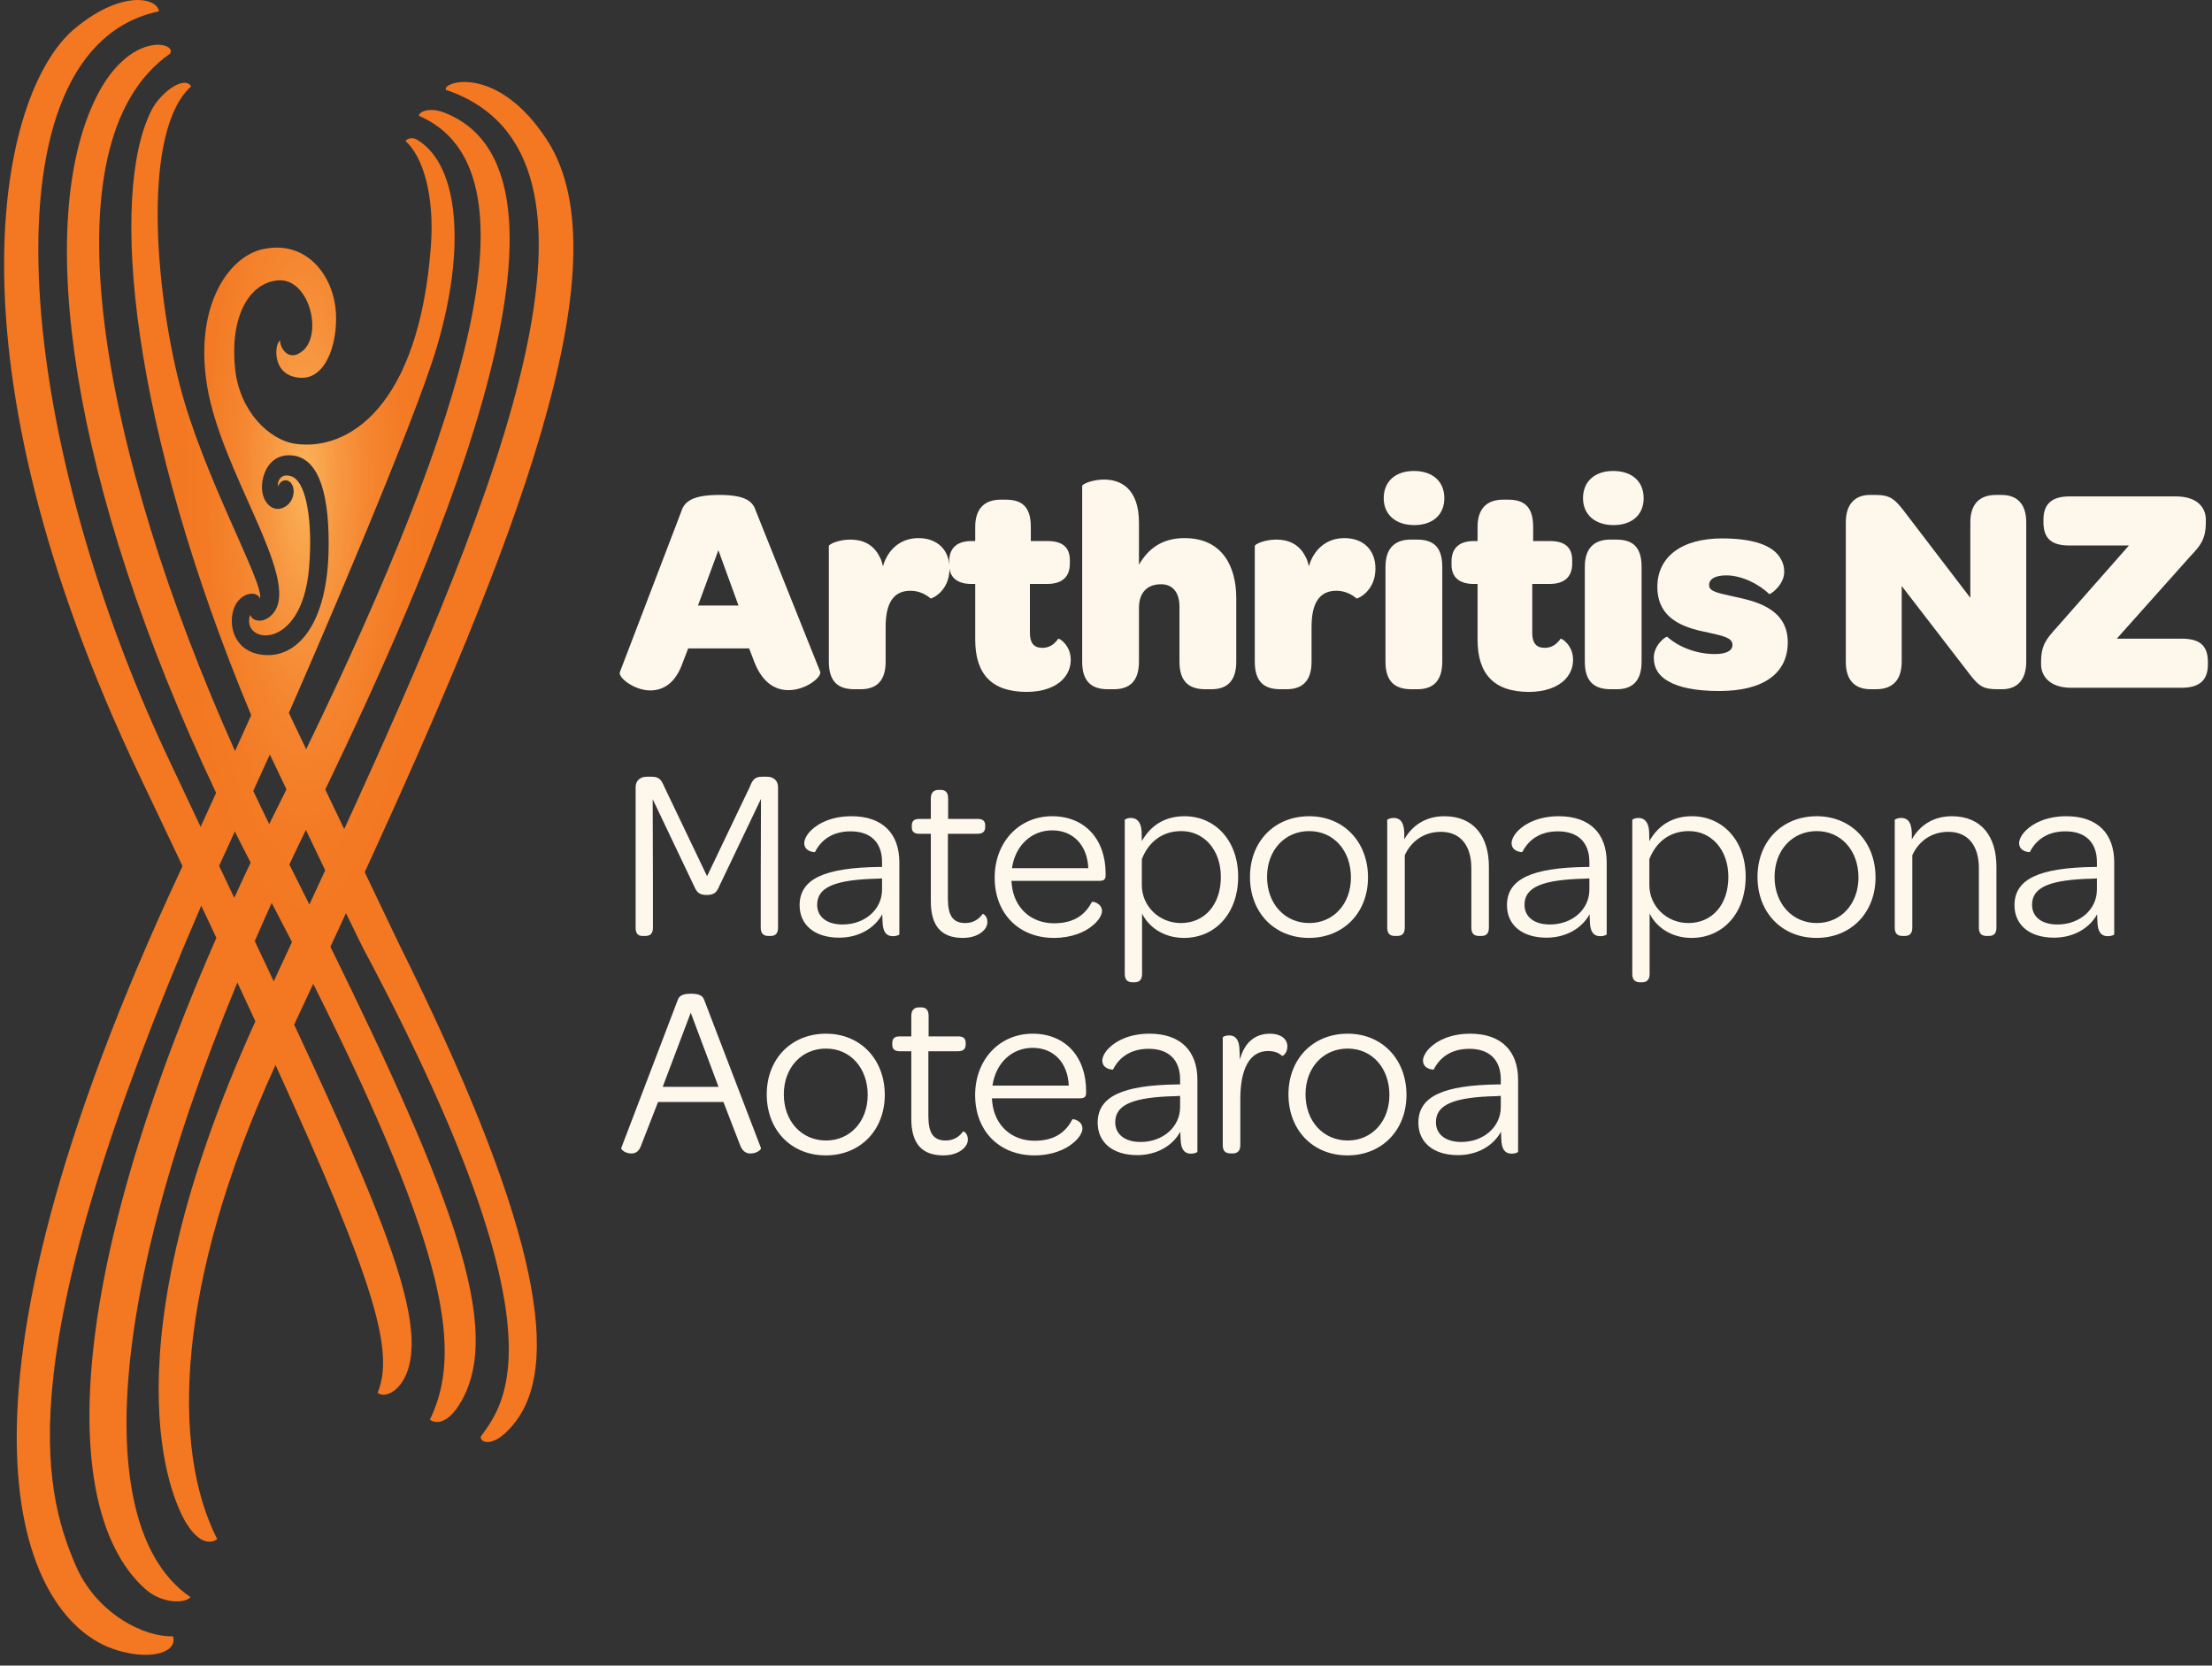<svg width="166" height="125" viewBox="0 0 166 125" fill="none" xmlns="http://www.w3.org/2000/svg">
<rect x="0" y="0" width="166" height="125" fill="#333333" stroke="none"/>
<path d="M19.119 70.63C19.525 69.689 19.952 68.733 20.389 67.761C20.914 68.769 21.423 69.746 21.912 70.697C21.454 71.684 21.001 72.666 20.543 73.648C20.086 72.671 19.607 71.668 19.119 70.63ZM16.444 64.984C16.794 64.222 17.195 63.333 17.622 62.397C18.008 63.174 18.404 63.956 18.81 64.739C18.388 65.629 17.977 66.508 17.581 67.378C17.211 66.595 16.83 65.797 16.444 64.984ZM21.716 64.877C21.942 64.391 22.174 63.905 22.41 63.414C22.58 63.062 22.76 62.683 22.956 62.284C23.444 63.312 23.938 64.34 24.406 65.317C24.01 66.176 23.614 67.03 23.218 67.884C22.729 66.907 22.23 65.905 21.716 64.882M19.006 59.359C19.448 58.392 19.875 57.456 20.25 56.623C20.62 57.4 21.047 58.29 21.5 59.241C21.269 59.702 21.042 60.167 20.806 60.632C20.6 61.041 20.399 61.445 20.204 61.849C19.798 61.021 19.396 60.193 19.006 59.359ZM5.577 2.168C-0.081 6.94 -4.453 26.869 10.494 58.259C11.625 60.632 12.69 62.872 13.698 65C-5.543 106.086 1.56 121.213 8.39 123.714C11.044 124.686 13.374 124.088 12.983 122.799C10.884 122.891 7.233 121.147 5.649 117.414C3.206 111.66 0.619 101.478 15.102 67.971C15.488 68.794 15.868 69.597 16.238 70.38C4.497 97.234 4.718 113.772 10.92 119.27C12.108 120.324 13.826 120.385 14.3 119.863C7.685 115.414 7.053 99.826 17.812 73.734C18.28 74.742 18.733 75.709 19.165 76.65C7.829 101.611 12.87 112.52 13.981 114.315C15.277 116.416 16.3 115.511 16.3 115.511C12.834 108.684 13.189 96.313 20.677 79.928C28.16 96.328 29.606 101.422 28.34 104.526C28.906 104.997 30.218 104.363 30.696 102.516C31.72 98.589 28.736 91.158 22.076 76.9C22.554 75.877 23.027 74.849 23.506 73.832C33.772 94.339 34.667 101.581 32.26 106.546C32.26 106.546 33.329 107.446 34.641 105.125C37.691 99.714 34.08 89.956 24.797 71.055C25.188 70.211 25.579 69.367 25.964 68.528C26.648 69.94 27.142 70.958 27.296 71.244C42.649 100.057 37.804 105.391 36.076 107.82C36.035 108.336 37.187 108.715 38.74 106.628C42.263 101.887 39.954 90.954 29.94 70.835L27.373 65.455C38.354 41.48 47.103 19.812 41.049 10.504C37.351 4.812 33.191 6.111 33.458 6.74C47.694 11.553 37.583 36.586 25.831 62.223L24.411 59.252C31.385 44.712 45.838 13.251 33.319 8.443C32.09 7.973 31.354 8.494 31.452 8.699C40.761 12.708 35.011 31.395 22.976 56.229L21.675 53.503C22.925 50.696 31.082 31.891 32.825 25.898C34.934 18.651 34.466 12.468 31.37 10.525C30.773 10.146 30.429 10.581 30.429 10.581C31.766 11.773 32.614 14.729 32.337 18.457C31.437 30.536 26.144 33.845 22.205 33.313C20.214 33.047 17.997 30.884 17.648 27.723C17.226 23.893 18.615 21.269 20.816 21.044C23.187 20.804 24.247 25.033 22.729 26.322C21.541 27.329 20.929 25.826 21.037 25.565C20.641 25.596 20.255 28.214 22.534 28.352C24.653 28.48 25.465 25.248 25.162 22.983C24.823 20.466 22.868 17.996 19.69 18.707C17.133 19.28 14.552 23.013 15.549 29.007C16.629 35.476 22.498 43.337 20.569 45.94C19.906 46.845 18.923 46.681 18.779 46.129C17.997 48.297 22.616 49.039 23.187 42.687C23.485 39.322 23.043 36.131 21.85 35.742C20.919 35.435 20.754 36.412 20.909 36.484C20.924 36.208 21.315 35.942 21.618 36.08C22.282 36.386 22.179 37.803 21.15 38.141C20.338 38.401 19.69 37.614 19.659 36.637C19.628 35.594 20.24 33.968 21.999 34.188C24.025 34.438 24.766 37.358 24.653 41.501C24.493 47.177 22.045 49.663 19.36 49.085C17.169 48.614 17.025 46.088 17.879 45.091C18.507 44.364 19.355 44.451 19.51 44.922C19.854 43.807 15.246 35.763 13.482 28.869C11.61 21.54 10.668 9.783 14.346 6.48C13.816 5.625 12.031 6.965 11.368 8.275C8.159 14.616 9.784 31.927 18.851 53.677C18.486 54.49 18.07 55.411 17.637 56.367C7.629 34.024 3.159 10.724 12.757 4.03C13.338 3.171 9.727 2.276 7.233 7.277C2.527 16.708 5.247 36.31 16.218 59.502C15.812 60.392 15.421 61.256 15.056 62.054C14.274 60.402 13.466 58.694 12.633 56.919C0.979 32.188 -1.408 3.631 11.934 0.849C11.857 0.363 11.265 0 10.339 0C9.177 0 7.485 0.568 5.582 2.168" fill="url(#paint0_radial_4290_282)"/>
<path d="M153.173 49.862V49.663C153.173 48.375 153.617 47.909 154.349 47.088L159.766 40.939H155.304C154.016 40.939 153.351 40.473 153.351 39.186V39.008C153.351 37.787 154.016 37.255 155.304 37.255H163.295C164.915 37.255 165.537 38.12 165.537 38.986V39.208C165.537 40.495 165.093 40.984 164.383 41.738L158.855 47.931H163.717C165.026 47.931 165.692 48.397 165.692 49.685V49.862C165.692 51.083 165.026 51.616 163.717 51.616H155.415C153.817 51.616 153.173 50.728 153.173 49.862Z" fill="#FEF7EC"/>
<path d="M140.383 51.727C139.162 51.727 138.519 51.017 138.519 49.663V39.208C138.519 37.832 139.207 37.144 140.339 37.144H140.76C141.826 37.144 142.159 37.454 142.758 38.187L147.864 44.868V39.208C147.864 37.854 148.529 37.144 149.795 37.144H150.194C151.415 37.144 152.059 37.854 152.059 39.208V49.663C152.059 51.039 151.371 51.727 150.239 51.727H149.883C148.818 51.727 148.507 51.461 147.93 50.75L142.714 43.98V49.663C142.714 51.017 142.048 51.727 140.783 51.727H140.383Z" fill="#FEF7EC"/>
<path d="M125.197 51.128C124.442 50.706 124.109 50.107 124.109 49.352C124.109 48.398 125.041 47.709 125.13 47.798C125.885 48.486 127.217 49.086 128.682 49.086C129.547 49.086 130.014 48.841 130.014 48.397C130.014 47.865 129.325 47.731 128.26 47.487C126.884 47.199 124.376 46.733 124.376 44.047C124.376 41.827 126.151 40.407 129.237 40.407C131.59 40.407 133.055 40.939 133.61 41.894C133.809 42.205 133.898 42.537 133.898 42.915C133.898 43.914 132.833 44.646 132.766 44.58C131.967 43.803 130.68 43.181 129.547 43.181C128.726 43.181 128.26 43.447 128.26 43.914C128.26 44.424 129.015 44.513 130.147 44.779C131.545 45.09 134.164 45.578 134.164 48.198C134.164 50.506 132.389 51.86 129.015 51.86C127.261 51.86 125.996 51.594 125.197 51.128Z" fill="#FEF7EC"/>
<path d="M118.798 37.388C118.798 36.145 119.664 35.346 121.063 35.346C122.461 35.346 123.349 36.123 123.349 37.388C123.349 38.609 122.505 39.408 121.085 39.408C119.709 39.408 118.798 38.631 118.798 37.388ZM118.932 49.663V42.537C118.932 41.028 119.753 40.495 120.841 40.495H121.285C122.439 40.495 123.193 40.961 123.193 42.537V49.663C123.193 51.194 122.417 51.727 121.329 51.727H120.885C119.731 51.727 118.932 51.239 118.932 49.663Z" fill="#FEF7EC"/>
<path d="M114.745 51.927C112.148 51.927 110.883 50.617 110.883 47.998V43.825H110.594C109.506 43.825 108.929 43.314 108.929 42.382V42.138C108.929 41.183 109.462 40.606 110.594 40.606H110.883V39.541C110.883 38.187 111.571 37.499 112.792 37.499H113.169C114.323 37.499 115.056 37.965 115.056 39.541V40.606H116.321C117.453 40.606 117.986 41.095 117.986 42.049V42.293C117.986 43.292 117.409 43.825 116.277 43.825H114.989V47.51C114.989 48.242 115.278 48.62 115.921 48.62C116.476 48.62 116.831 48.331 117.12 47.931C117.275 47.931 118.052 48.486 118.052 49.507C118.052 50.084 117.852 50.573 117.453 50.995C116.898 51.572 115.944 51.927 114.745 51.927Z" fill="#FEF7EC"/>
<path d="M103.841 37.388C103.841 36.145 104.706 35.346 106.105 35.346C107.503 35.346 108.391 36.123 108.391 37.388C108.391 38.609 107.547 39.408 106.127 39.408C104.751 39.408 103.841 38.631 103.841 37.388ZM103.974 49.663V42.537C103.974 41.028 104.795 40.495 105.883 40.495H106.327C107.481 40.495 108.236 40.961 108.236 42.537V49.663C108.236 51.194 107.459 51.727 106.371 51.727H105.927C104.773 51.727 103.974 51.239 103.974 49.663Z" fill="#FEF7EC"/>
<path d="M100.89 40.384C102.311 40.384 103.221 41.272 103.221 42.671C103.221 44.402 101.845 44.957 101.8 44.913C101.445 44.602 100.912 44.335 100.291 44.335C99.026 44.335 98.426 45.245 98.426 47.044V49.663C98.426 51.217 97.627 51.727 96.54 51.727H96.096C94.941 51.727 94.165 51.239 94.165 49.663V40.984C94.165 40.828 94.919 40.495 95.785 40.495C96.606 40.495 97.494 40.784 97.983 41.805C98.093 41.983 98.16 42.227 98.227 42.493C98.582 41.25 99.536 40.384 100.89 40.384Z" fill="#FEF7EC"/>
<path d="M88.892 40.384C91.733 40.384 92.776 42.515 92.776 44.89V49.663C92.776 51.194 91.999 51.727 90.912 51.727H90.468C89.314 51.727 88.514 51.239 88.514 49.663V45.534C88.514 44.469 88.004 43.847 87.138 43.847C86.073 43.847 85.474 44.491 85.474 45.623V49.663C85.474 51.217 84.674 51.727 83.587 51.727H83.143C82.011 51.727 81.212 51.239 81.212 49.663V36.478C81.212 36.322 81.989 35.989 82.854 35.989C84.075 35.989 85.474 36.633 85.474 39.23V42.382C86.162 41.183 87.205 40.384 88.892 40.384Z" fill="#FEF7EC"/>
<path d="M77.047 51.927C74.45 51.927 73.185 50.617 73.185 47.998V43.825H72.896C71.809 43.825 71.231 43.314 71.231 42.382V42.138C71.231 41.183 71.764 40.606 72.896 40.606H73.185V39.541C73.185 38.187 73.873 37.499 75.094 37.499H75.471C76.625 37.499 77.358 37.965 77.358 39.541V40.606H78.623C79.755 40.606 80.288 41.095 80.288 42.049V42.293C80.288 43.292 79.711 43.825 78.579 43.825H77.291V47.51C77.291 48.242 77.58 48.62 78.224 48.62C78.778 48.62 79.134 48.331 79.422 47.931C79.578 47.931 80.355 48.486 80.355 49.507C80.355 50.084 80.155 50.573 79.755 50.995C79.2 51.572 78.246 51.927 77.047 51.927Z" fill="#FEF7EC"/>
<path d="M68.926 40.384C70.347 40.384 71.257 41.272 71.257 42.671C71.257 44.402 69.881 44.957 69.837 44.913C69.481 44.602 68.949 44.335 68.327 44.335C67.062 44.335 66.463 45.245 66.463 47.044V49.663C66.463 51.217 65.663 51.727 64.576 51.727H64.132C62.978 51.727 62.201 51.239 62.201 49.663V40.984C62.201 40.828 62.955 40.495 63.821 40.495C64.642 40.495 65.53 40.784 66.019 41.805C66.13 41.983 66.196 42.227 66.263 42.493C66.618 41.25 67.572 40.384 68.926 40.384Z" fill="#FEF7EC"/>
<path d="M48.806 51.816C47.585 51.816 46.364 50.839 46.52 50.44L51.136 38.364C51.358 37.654 51.958 37.144 53.978 37.144C55.998 37.144 56.508 37.654 56.73 38.364L61.547 50.395C61.702 50.795 60.504 51.794 59.172 51.794C58.217 51.794 57.241 51.283 56.619 49.707L56.22 48.664H51.647L51.225 49.752C50.693 51.283 49.76 51.816 48.806 51.816ZM52.38 45.445H55.421L53.911 41.294L52.38 45.445Z" fill="#FEF7EC"/>
<path d="M151.177 67.937C151.177 65.96 153.044 65.118 157.162 65.063H157.363V64.697C157.363 63.215 156.503 62.392 155.002 62.392C153.611 62.392 152.769 63.069 152.33 63.947C152.294 63.965 151.525 63.929 151.525 63.27C151.525 63.014 151.708 62.629 152.056 62.3C152.623 61.751 153.63 61.257 155.075 61.257C157.4 61.257 158.662 62.556 158.662 64.716V70.115C158.662 70.169 158.424 70.261 158.187 70.261C157.802 70.261 157.491 70.078 157.418 69.419C157.4 69.163 157.381 68.888 157.381 68.614C156.796 69.675 155.606 70.371 154.142 70.371C152.312 70.371 151.177 69.419 151.177 67.937ZM157.363 66.766V65.924L157.052 65.942C153.867 66.015 152.495 66.564 152.495 67.9C152.495 68.815 153.227 69.382 154.398 69.382C156.082 69.382 157.363 68.248 157.363 66.766Z" fill="#FEF7EC"/>
<path d="M146.473 61.257C148.725 61.257 149.823 62.812 149.823 65.045V69.621C149.823 70.096 149.585 70.243 149.255 70.243H149.091C148.743 70.243 148.505 70.096 148.505 69.621V65.155C148.505 63.471 147.7 62.428 146.217 62.428C144.936 62.428 143.984 63.142 143.509 64.185V69.621C143.509 70.096 143.271 70.243 142.941 70.243H142.777C142.429 70.243 142.191 70.096 142.191 69.621V61.531C142.191 61.495 142.411 61.385 142.667 61.385C143.069 61.385 143.435 61.586 143.472 62.483V62.995C144.058 61.952 145.083 61.257 146.473 61.257Z" fill="#FEF7EC"/>
<path d="M131.892 65.814C131.892 63.16 133.722 61.257 136.339 61.257C138.92 61.257 140.75 63.178 140.75 65.85C140.75 68.486 138.92 70.389 136.321 70.389C133.704 70.389 131.892 68.468 131.892 65.814ZM139.469 65.85C139.469 63.837 138.17 62.373 136.339 62.373C134.509 62.373 133.173 63.801 133.173 65.814C133.173 67.827 134.509 69.273 136.339 69.273C138.151 69.273 139.469 67.845 139.469 65.85Z" fill="#FEF7EC"/>
<path d="M126.979 61.257C129.267 61.257 131.005 63.069 131.005 65.796C131.005 68.522 129.303 70.389 126.943 70.389C125.35 70.389 124.252 69.511 123.795 68.559V73.098C123.795 73.555 123.557 73.72 123.227 73.72H123.081C122.733 73.72 122.495 73.555 122.495 73.098V61.531C122.495 61.495 122.697 61.385 122.953 61.385C123.337 61.385 123.703 61.605 123.758 62.373C123.758 62.593 123.776 62.886 123.776 63.123C124.417 61.989 125.46 61.257 126.979 61.257ZM126.705 69.273C128.498 69.273 129.706 67.882 129.706 65.814C129.706 63.782 128.443 62.373 126.741 62.373C125.277 62.373 124.271 63.215 123.776 64.478V66.418C123.776 68.028 125.094 69.273 126.705 69.273Z" fill="#FEF7EC"/>
<path d="M113.09 67.937C113.09 65.96 114.956 65.118 119.074 65.063H119.276V64.697C119.276 63.215 118.415 62.392 116.915 62.392C115.524 62.392 114.682 63.069 114.243 63.947C114.206 63.965 113.437 63.929 113.437 63.27C113.437 63.014 113.62 62.629 113.968 62.3C114.536 61.751 115.542 61.257 116.988 61.257C119.312 61.257 120.575 62.556 120.575 64.716V70.115C120.575 70.169 120.337 70.261 120.099 70.261C119.715 70.261 119.404 70.078 119.33 69.419C119.312 69.163 119.294 68.888 119.294 68.614C118.708 69.675 117.519 70.371 116.055 70.371C114.224 70.371 113.09 69.419 113.09 67.937ZM119.276 66.766V65.924L118.964 65.942C115.78 66.015 114.407 66.564 114.407 67.9C114.407 68.815 115.139 69.382 116.311 69.382C117.994 69.382 119.276 68.248 119.276 66.766Z" fill="#FEF7EC"/>
<path d="M108.386 61.257C110.637 61.257 111.735 62.812 111.735 65.045V69.621C111.735 70.096 111.497 70.243 111.168 70.243H111.003C110.655 70.243 110.417 70.096 110.417 69.621V65.155C110.417 63.471 109.612 62.428 108.13 62.428C106.849 62.428 105.897 63.142 105.421 64.185V69.621C105.421 70.096 105.183 70.243 104.854 70.243H104.689C104.341 70.243 104.104 70.096 104.104 69.621V61.531C104.104 61.495 104.323 61.385 104.579 61.385C104.982 61.385 105.348 61.586 105.385 62.483V62.995C105.97 61.952 106.995 61.257 108.386 61.257Z" fill="#FEF7EC"/>
<path d="M93.805 65.814C93.805 63.16 95.635 61.257 98.252 61.257C100.832 61.257 102.663 63.178 102.663 65.85C102.663 68.486 100.832 70.389 98.234 70.389C95.617 70.389 93.805 68.468 93.805 65.814ZM101.381 65.85C101.381 63.837 100.082 62.373 98.252 62.373C96.422 62.373 95.086 63.801 95.086 65.814C95.086 67.827 96.422 69.273 98.252 69.273C100.064 69.273 101.381 67.845 101.381 65.85Z" fill="#FEF7EC"/>
<path d="M88.892 61.257C91.179 61.257 92.918 63.069 92.918 65.796C92.918 68.522 91.216 70.389 88.855 70.389C87.263 70.389 86.165 69.511 85.707 68.559V73.098C85.707 73.555 85.469 73.72 85.14 73.72H84.994C84.646 73.72 84.408 73.555 84.408 73.098V61.531C84.408 61.495 84.609 61.385 84.865 61.385C85.25 61.385 85.616 61.605 85.671 62.373C85.671 62.593 85.689 62.886 85.689 63.123C86.33 61.989 87.373 61.257 88.892 61.257ZM88.617 69.273C90.411 69.273 91.619 67.882 91.619 65.814C91.619 63.782 90.356 62.373 88.654 62.373C87.19 62.373 86.183 63.215 85.689 64.478V66.418C85.689 68.028 87.007 69.273 88.617 69.273Z" fill="#FEF7EC"/>
<path d="M74.645 65.869C74.645 63.215 76.457 61.257 78.964 61.257C81.398 61.257 82.972 62.977 82.972 65.558V65.686C82.972 65.997 82.844 66.107 82.514 66.107H75.908C75.908 66.18 75.908 66.271 75.926 66.363C76.091 68.12 77.353 69.291 79.11 69.291C80.739 69.291 81.508 68.522 81.947 67.68C82.02 67.644 82.698 67.79 82.698 68.376C82.698 68.65 82.478 69.071 82.002 69.456C81.453 69.932 80.446 70.389 79.092 70.389C76.439 70.389 74.645 68.541 74.645 65.869ZM81.673 65.155C81.599 63.453 80.556 62.318 78.964 62.318C77.372 62.318 76.182 63.489 75.944 65.155H81.673Z" fill="#FEF7EC"/>
<path d="M72.252 70.389C70.641 70.389 69.854 69.492 69.854 67.644V62.575H68.994C68.573 62.575 68.427 62.392 68.427 62.08V61.952C68.427 61.641 68.573 61.458 68.994 61.458H69.854V59.921C69.854 59.463 70.092 59.28 70.44 59.28H70.586C70.934 59.28 71.153 59.445 71.153 59.921V61.458H73.368C73.771 61.458 73.935 61.623 73.935 61.952V62.062C73.935 62.392 73.771 62.575 73.35 62.575H71.135V67.443C71.135 68.724 71.519 69.273 72.435 69.273C73.02 69.273 73.46 68.998 73.734 68.596C73.789 68.559 74.1 68.742 74.1 69.2C74.1 69.419 74.008 69.657 73.771 69.877C73.46 70.169 72.965 70.389 72.252 70.389Z" fill="#FEF7EC"/>
<path d="M60.007 67.937C60.007 65.96 61.873 65.118 65.991 65.063H66.193V64.697C66.193 63.215 65.332 62.392 63.832 62.392C62.441 62.392 61.599 63.069 61.16 63.947C61.123 63.965 60.355 63.929 60.355 63.27C60.355 63.014 60.538 62.629 60.885 62.3C61.453 61.751 62.459 61.257 63.905 61.257C66.229 61.257 67.492 62.556 67.492 64.716V70.115C67.492 70.169 67.254 70.261 67.016 70.261C66.632 70.261 66.321 70.078 66.248 69.419C66.229 69.163 66.211 68.888 66.211 68.614C65.625 69.675 64.436 70.371 62.972 70.371C61.141 70.371 60.007 69.419 60.007 67.937ZM66.193 66.766V65.924L65.882 65.942C62.697 66.015 61.324 66.564 61.324 67.9C61.324 68.815 62.056 69.382 63.228 69.382C64.912 69.382 66.193 68.248 66.193 66.766Z" fill="#FEF7EC"/>
<path d="M47.7 69.621V59.079C47.7 58.603 48.03 58.292 48.524 58.292H48.89C49.475 58.292 49.622 58.512 49.86 59.061L53.062 65.759L56.265 59.061C56.485 58.493 56.668 58.292 57.199 58.292H57.546C58.077 58.292 58.388 58.603 58.388 59.079V69.621C58.388 70.023 58.223 70.243 57.821 70.243H57.656C57.272 70.243 57.089 70.023 57.089 69.621V66.4L57.107 59.957L53.977 66.509C53.813 66.912 53.63 67.168 53.044 67.168C52.422 67.168 52.276 66.912 52.092 66.509L48.981 59.976L48.999 66.363V69.621C48.999 70.023 48.835 70.243 48.432 70.243H48.231C47.846 70.243 47.7 70.023 47.7 69.621Z" fill="#FEF7EC"/>
<path d="M106.441 84.257C106.441 82.281 108.308 81.439 112.426 81.384H112.627V81.018C112.627 79.536 111.767 78.712 110.266 78.712C108.875 78.712 108.033 79.389 107.594 80.268C107.558 80.286 106.789 80.249 106.789 79.591C106.789 79.334 106.972 78.95 107.32 78.621C107.887 78.072 108.894 77.577 110.339 77.577C112.664 77.577 113.926 78.877 113.926 81.036V86.435C113.926 86.49 113.689 86.582 113.451 86.582C113.066 86.582 112.755 86.398 112.682 85.74C112.664 85.484 112.645 85.209 112.645 84.934C112.06 85.996 110.87 86.691 109.406 86.691C107.576 86.691 106.441 85.74 106.441 84.257ZM112.627 83.086V82.244L112.316 82.263C109.132 82.336 107.759 82.885 107.759 84.221C107.759 85.136 108.491 85.703 109.662 85.703C111.346 85.703 112.627 84.568 112.627 83.086Z" fill="#FEF7EC"/>
<path d="M96.692 82.134C96.692 79.481 98.522 77.577 101.139 77.577C103.719 77.577 105.549 79.499 105.549 82.171C105.549 84.806 103.719 86.71 101.12 86.71C98.503 86.71 96.692 84.788 96.692 82.134ZM104.268 82.171C104.268 80.158 102.969 78.694 101.139 78.694C99.309 78.694 97.973 80.121 97.973 82.134C97.973 84.147 99.309 85.593 101.139 85.593C102.951 85.593 104.268 84.166 104.268 82.171Z" fill="#FEF7EC"/>
<path d="M95.313 77.577C96.1 77.577 96.612 77.962 96.612 78.529C96.612 79.06 96.246 79.279 96.21 79.243C95.99 79.023 95.642 78.877 95.166 78.877C93.739 78.877 93.08 80.286 93.08 82.482V85.941C93.08 86.398 92.842 86.563 92.513 86.563H92.366C92 86.563 91.762 86.417 91.762 85.941V77.852C91.762 77.815 91.964 77.705 92.238 77.705C92.604 77.705 92.934 77.888 93.007 78.584C93.025 78.895 93.043 79.206 93.043 79.536C93.391 78.218 94.196 77.577 95.313 77.577Z" fill="#FEF7EC"/>
<path d="M82.375 84.257C82.375 82.281 84.242 81.439 88.36 81.384H88.561V81.018C88.561 79.536 87.701 78.712 86.2 78.712C84.809 78.712 83.967 79.389 83.528 80.268C83.491 80.286 82.723 80.249 82.723 79.591C82.723 79.334 82.906 78.95 83.254 78.621C83.821 78.072 84.827 77.577 86.273 77.577C88.597 77.577 89.86 78.877 89.86 81.036V86.435C89.86 86.49 89.622 86.582 89.385 86.582C89 86.582 88.689 86.398 88.616 85.74C88.597 85.484 88.579 85.209 88.579 84.934C87.994 85.996 86.804 86.691 85.34 86.691C83.51 86.691 82.375 85.74 82.375 84.257ZM88.561 83.086V82.244L88.25 82.263C85.065 82.336 83.693 82.885 83.693 84.221C83.693 85.136 84.425 85.703 85.596 85.703C87.28 85.703 88.561 84.568 88.561 83.086Z" fill="#FEF7EC"/>
<path d="M73.179 82.189C73.179 79.536 74.991 77.577 77.499 77.577C79.933 77.577 81.507 79.298 81.507 81.878V82.006C81.507 82.317 81.378 82.427 81.049 82.427H74.442C74.442 82.5 74.442 82.592 74.46 82.683C74.625 84.44 75.888 85.612 77.645 85.612C79.274 85.612 80.042 84.843 80.482 84.001C80.555 83.965 81.232 84.111 81.232 84.697C81.232 84.971 81.012 85.392 80.537 85.776C79.987 86.252 78.981 86.71 77.627 86.71C74.973 86.71 73.179 84.861 73.179 82.189ZM80.207 81.475C80.134 79.773 79.091 78.639 77.499 78.639C75.906 78.639 74.717 79.81 74.479 81.475H80.207Z" fill="#FEF7EC"/>
<path d="M70.786 86.71C69.175 86.71 68.389 85.813 68.389 83.965V78.895H67.528C67.108 78.895 66.961 78.712 66.961 78.401V78.273C66.961 77.962 67.108 77.779 67.528 77.779H68.389V76.241C68.389 75.784 68.626 75.601 68.974 75.601H69.121C69.468 75.601 69.688 75.766 69.688 76.241V77.779H71.902C72.305 77.779 72.47 77.943 72.47 78.273V78.383C72.47 78.712 72.305 78.895 71.884 78.895H69.67V83.763C69.67 85.044 70.054 85.593 70.969 85.593C71.555 85.593 71.994 85.319 72.269 84.916C72.323 84.88 72.635 85.063 72.635 85.52C72.635 85.74 72.543 85.978 72.305 86.197C71.994 86.49 71.5 86.71 70.786 86.71Z" fill="#FEF7EC"/>
<path d="M57.54 82.134C57.54 79.481 59.37 77.577 61.988 77.577C64.568 77.577 66.398 79.499 66.398 82.171C66.398 84.806 64.568 86.71 61.969 86.71C59.352 86.71 57.54 84.788 57.54 82.134ZM65.117 82.171C65.117 80.158 63.818 78.694 61.988 78.694C60.157 78.694 58.822 80.121 58.822 82.134C58.822 84.147 60.157 85.593 61.988 85.593C63.799 85.593 65.117 84.166 65.117 82.171Z" fill="#FEF7EC"/>
<path d="M47.297 86.563C46.895 86.545 46.584 86.252 46.62 86.161L50.866 75.034C50.976 74.741 51.214 74.576 51.855 74.576C52.495 74.576 52.733 74.741 52.843 75.034L57.107 86.161C57.144 86.27 56.814 86.545 56.393 86.563C56.045 86.6 55.716 86.435 55.533 85.923L54.289 82.702H49.384L48.121 85.941C47.956 86.472 47.609 86.6 47.297 86.563ZM49.732 81.567H53.923L51.836 76.003L49.732 81.567Z" fill="#FEF7EC"/>
<defs>
<radialGradient id="paint0_radial_4290_282" cx="0" cy="0" r="1" gradientUnits="userSpaceOnUse" gradientTransform="translate(22.85 35.911) scale(14.613 52.733)">
<stop stop-color="#FBB35B"/>
<stop offset="0.17" stop-color="#F79841"/>
<stop offset="0.34" stop-color="#F5852F"/>
<stop offset="0.52" stop-color="#F47A24"/>
<stop offset="0.7" stop-color="#F47721"/>
<stop offset="1" stop-color="#F47721"/>
</radialGradient>
</defs>
</svg>
